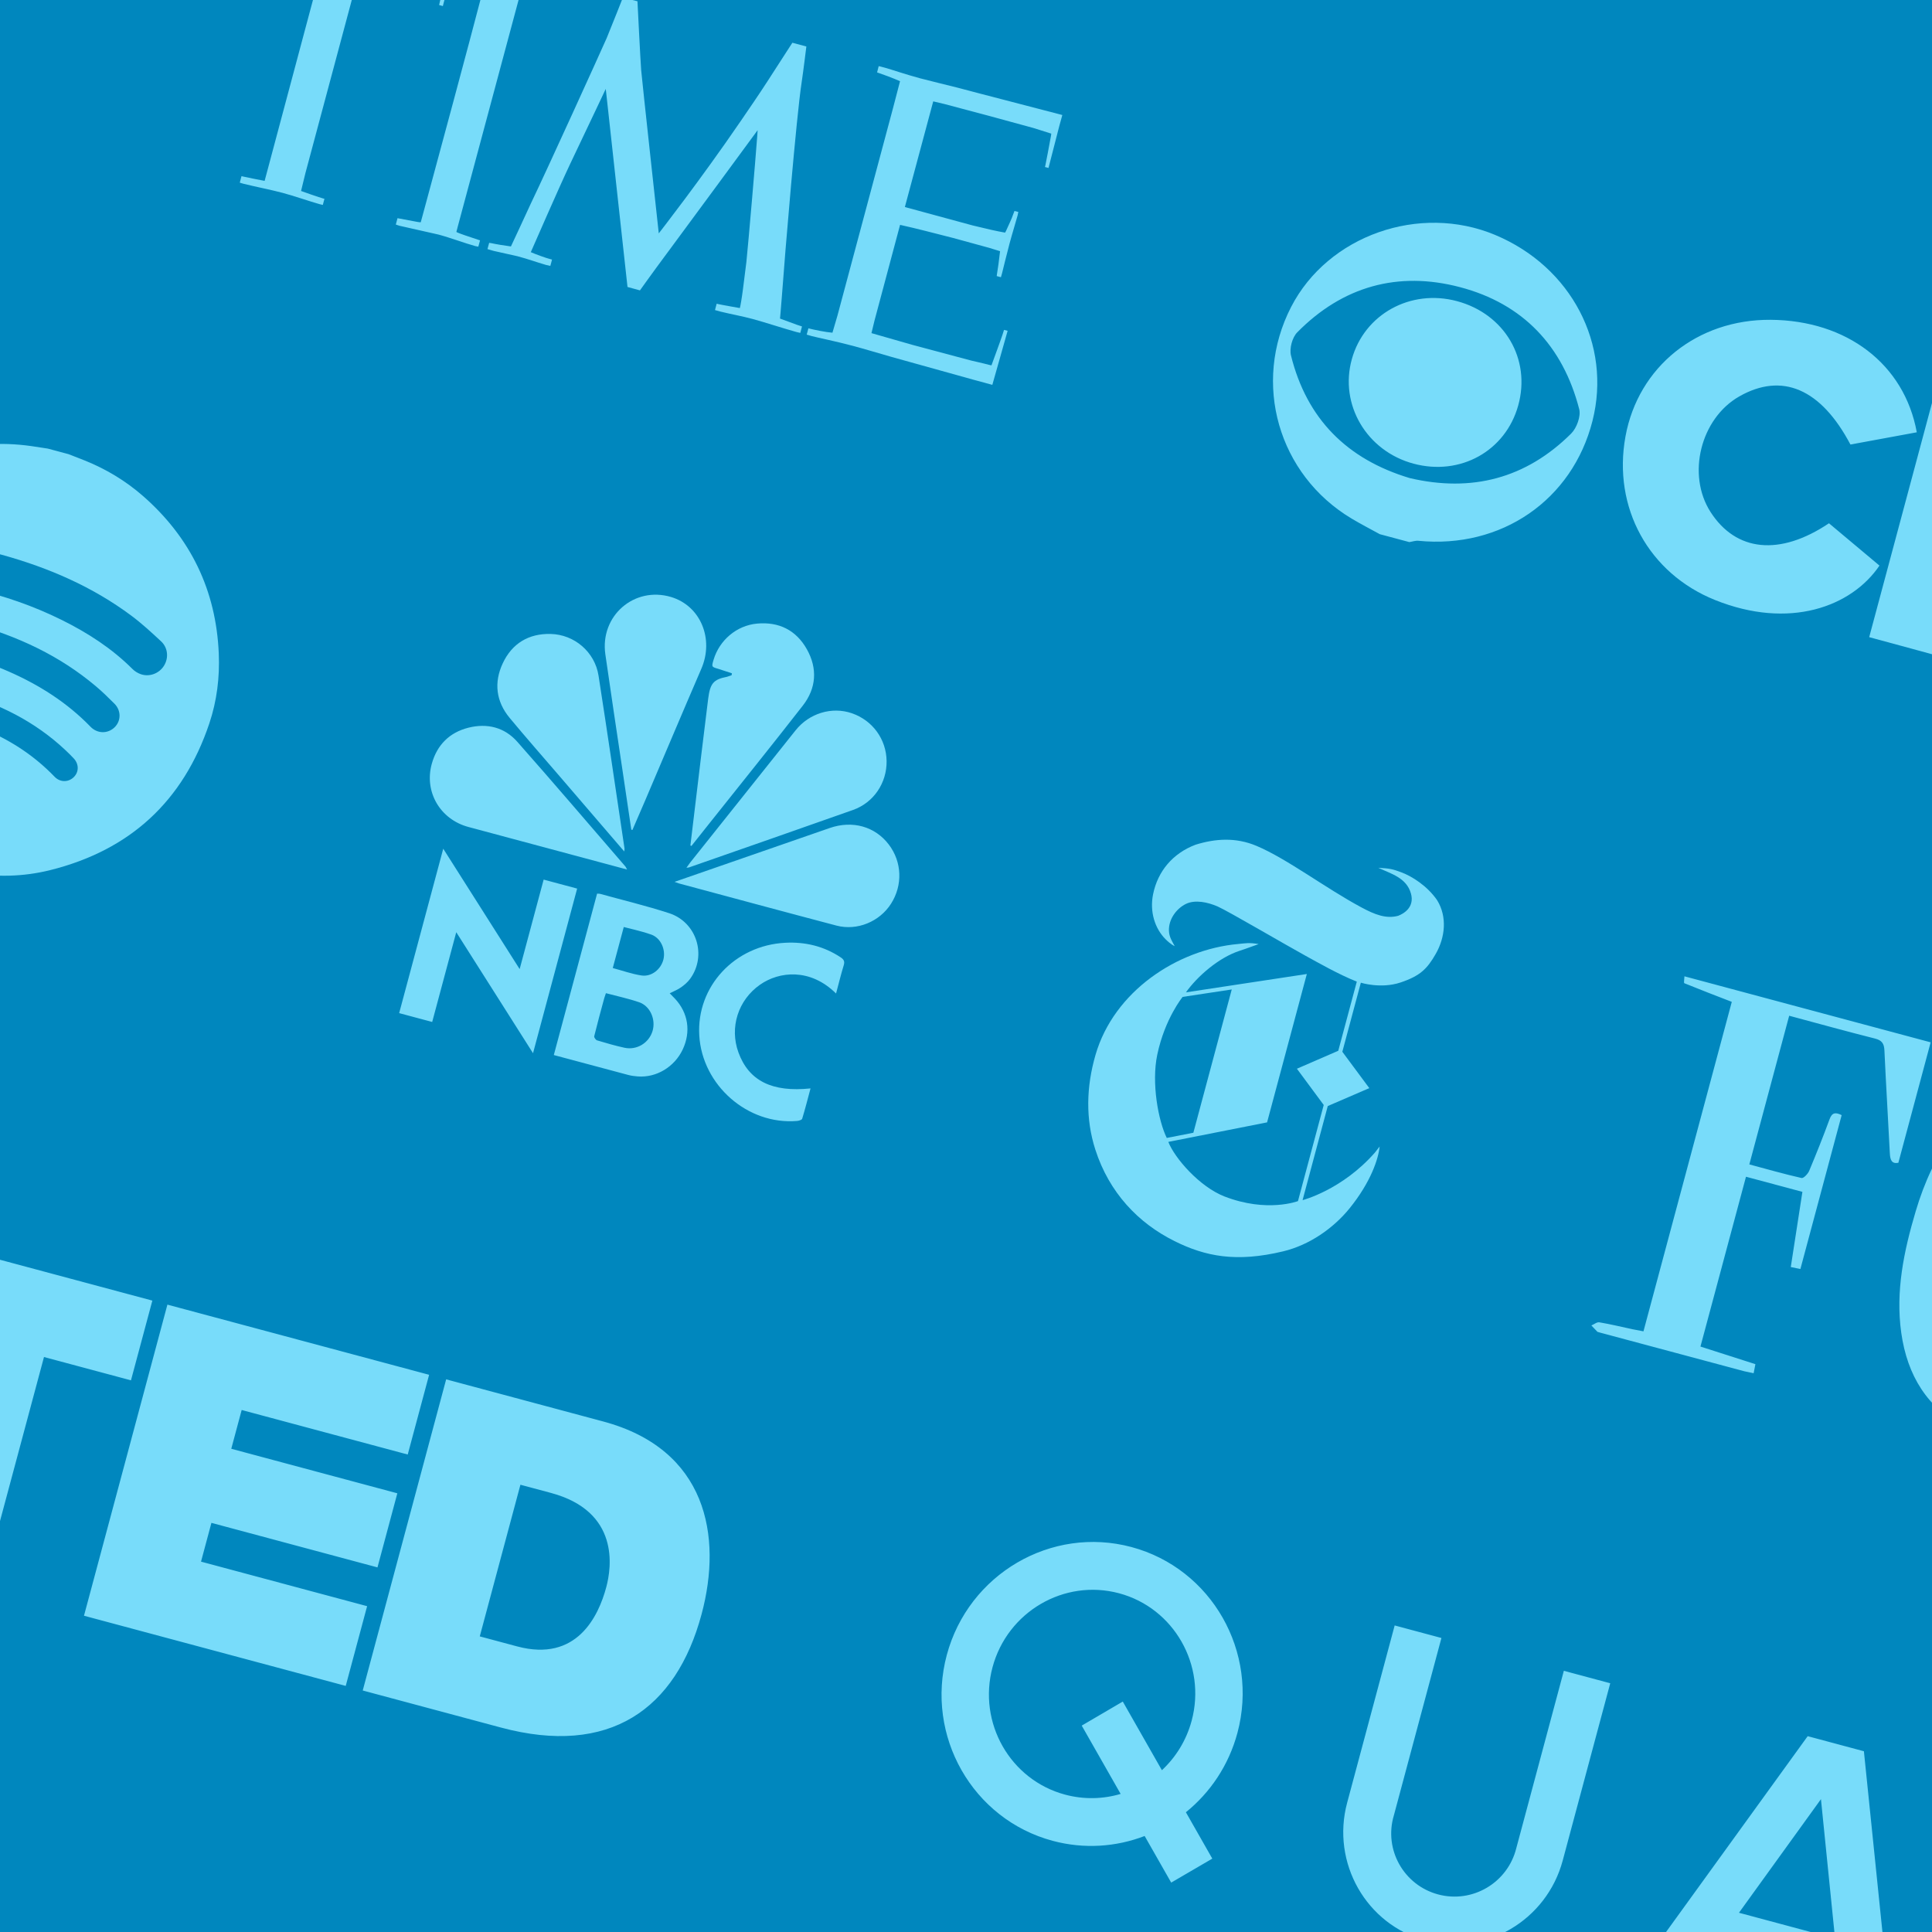 <svg width="100" height="100" viewBox="0 0 100 100" xmlns="http://www.w3.org/2000/svg"><title>features-icon-trusted</title><desc>Created with Sketch.</desc><g fill="none"><path fill="#0087BE" d="M0 0h100v100h-100z"/><g fill="#78DCFA"><g><path d="M122.845 35.893c-2.352 3.126-5.298 3.682-9.22 1.742-1.505-.744-2.803-1.723-3.73-3.26l2.731-2.32c1.122 1.675 2.552 2.776 4.478 3.144.287.055.62.141.871.049.371-.135.821-.352.977-.664.089-.179-.259-.735-.541-.913-.918-.579-1.904-1.05-2.849-1.588-.514-.293-1.017-.612-1.493-.962-1.441-1.06-2.075-2.485-1.657-4.241.419-1.76 1.588-2.858 3.348-3.286 3.024-.735 7.011.898 8.916 3.696l-2.513 2.02c-1.203-.778-2.318-1.501-3.438-2.22-.109-.071-.235-.132-.362-.156-.663-.13-1.469-.486-1.861.312-.429.872.503 1.092 1.006 1.41.779.492 1.629.869 2.442 1.306 1.912 1.027 3.285 2.42 3.205 4.781l-.308 1.15h-.001zm-51.43-8.245c-.484-.267-.976-.52-1.45-.803-3.808-2.273-5.165-7.02-3.137-10.957 1.904-3.697 6.644-5.368 10.565-3.726 3.939 1.65 6.039 5.666 5.033 9.627-1.041 4.097-4.722 6.628-9.012 6.202-.151-.015-.31.044-.466.068l-1.534-.411zm1.558-2.901c3.196.748 6.008.021 8.348-2.304.288-.286.514-.897.418-1.268-.843-3.264-2.907-5.454-6.17-6.312-3.21-.845-6.077-.042-8.424 2.34-.258.262-.413.836-.324 1.194.815 3.286 2.905 5.379 6.152 6.35zm27.546-5.827c2.974.797 5.917 1.442 8.759 2.391 2.642.882 3.524 3.71 1.919 5.736-.514.648-1.351 1.041-2.071 1.572 1.272 1.15 1.737 2.675 1.017 4.429-.752 1.832-2.482 2.785-4.415 2.318-2.983-.721-5.935-1.571-8.979-2.387l3.77-14.06h.001zm.787 11.829c1.354.363 2.638.791 3.959 1.011.4.066 1.144-.352 1.28-.716.132-.356-.199-1.228-.522-1.349-1.333-.496-2.741-.793-4.121-1.163l-.594 2.217zm1.487-5.552c1.29.346 2.514.75 3.77.962.358.06 1.053-.365 1.152-.699.103-.349-.223-1.128-.538-1.246-1.221-.457-2.513-.726-3.831-1.08l-.553 2.062zm-8.125 1.888l2.613 2.19c-1.446 2.136-4.669 3.327-8.515 1.78-3.414-1.373-5.307-4.77-4.631-8.469.659-3.604 3.717-6.06 7.511-6.033 3.935.028 6.92 2.281 7.567 5.823l-3.435.633c-1.526-2.893-3.545-3.752-5.759-2.487-1.999 1.144-2.721 4.046-1.484 5.975 1.322 2.062 3.588 2.296 6.132.588zM73.167 24c-2.428-.65-3.852-3.06-3.196-5.411.648-2.327 3.037-3.646 5.439-3.003 2.469.66 3.841 2.995 3.173 5.399-.655 2.36-2.997 3.663-5.415 3.015" id="Shape"/></g><path d="M119.363 69.322l-.921 3.436c-.382 1.426-.747 2.855-1.157 4.273-.12.417-.007.567.383.671.585.157 1.161.349 1.729.559.114.043.174.231.26.352-.129.046-.274.156-.384.127-2.484-.653-4.965-1.316-7.44-1.998-.131-.036-.211-.258-.315-.393l.138-.164c.725.16 1.455.306 2.176.488.354.09.541.059.649-.35 1.447-5.448 2.91-10.89 4.368-16.334l.064-.345c-.742-.228-1.484-.452-2.223-.685-.391-.122-.389-.13-.231-.627l1.947.522c2.305.63 4.622 1.218 6.906 1.916.836.255 1.636.703 2.373 1.185.885.579 1.324 1.477 1.31 2.55-.016 1.228-.293 2.397-.917 3.464-.686 1.175-1.738 1.797-3.077 1.954-.402.047-.807.061-1.36.102l.736.388c1.337.705 1.855 1.627 1.71 3.132-.178 1.856-.368 3.712-.586 5.564-.058.49.033.746.559.858.535.113 1.048.333 1.649.666-.143.087-.313.275-.427.246-1.554-.392-3.1-.815-4.701-1.244l.279-2.614c.157-1.448.325-2.896.468-4.345.035-.351.012-.711-.022-1.063-.071-.736-.443-1.3-1.15-1.531-.893-.292-1.813-.499-2.793-.762v.001zm.19-.599c1.052.219 2.065.498 3.095.626 1.03.127 1.849-.363 2.347-1.261.752-1.354 1.167-2.818 1.194-4.372.013-.733-.198-1.41-.778-1.914-1.043-.909-2.379-1.017-3.627-1.4l-2.231 8.321zm-5.761-1.428c-.624 2.11-1.45 4.103-2.989 5.717-1.601 1.679-3.586 2.363-5.87 1.918-1.089-.212-2.192-.537-3.182-1.027-1.999-.991-3.033-2.729-3.341-4.908-.306-2.165.137-4.245.746-6.299.442-1.49 1.076-2.893 2.015-4.146 1.629-2.173 3.777-3.103 6.482-2.678 2.234.35 4.244 1.127 5.56 3.105 1.058 1.59 1.257 3.381 1.073 5.22-.103 1.039-.326 2.067-.495 3.099v-.001zm-11.848-3.12l.169.06c-.18.67-.39 1.333-.532 2.009-.337 1.6-.665 3.203-.439 4.857.12.881.478 1.632 1.161 2.214 1.963 1.671 4.622 1.301 6.015-.839.165-.253.317-.516.444-.788 1.33-2.838 2.116-5.841 2.638-8.915.157-.919.198-1.874.156-2.807-.067-1.488-.845-2.545-2.266-3.057-.531-.191-1.099-.293-1.658-.389-.883-.152-1.696.092-2.321.698-.513.498-1.035 1.067-1.316 1.708-.752 1.72-1.377 3.496-2.052 5.249zm80.523 21.431l-2.357 8.789.522.164c1.36.367 2.725.716 4.079 1.105.38.109.573.013.785-.299 1.097-1.616 2.221-3.215 3.326-4.826.19-.277.372-.487.79-.221l-2.328 6.625-12.943-3.47c-.027-.315.052-.479.436-.383.657.163 1.323.291 1.982.448.281.067.459.053.549-.286 1.464-5.498 2.939-10.993 4.411-16.489l.036-.357c-.756-.203-1.523-.413-2.292-.612-.33-.085-.465-.235-.222-.587l12.865 3.449-1.649 6.15c-.384.015-.456-.256-.468-.615-.059-1.704-.123-3.408-.211-5.111-.009-.179-.156-.468-.295-.508-1.543-.44-3.097-.84-4.649-1.249l-.144.018-2.034 7.588 2.892.776c.382-1.034.775-2.059 1.136-3.095.121-.347.29-.408.619-.207l-2.13 7.943-.484-.083.673-3.878-2.898-.777.001-.001zm-19.855-14.344l.139-.52c1.048.281 2.079.551 3.106.835.599.166 1.344.196 1.744.579.382.365.406 1.106.578 1.685 1.181 3.972 2.359 7.946 3.538 11.918l.213.684 3.109-11.594c-.685-.258-1.374-.538-2.078-.773-.357-.119-.382-.299-.236-.621l5.908 1.584c.02.362-.086.516-.488.432-.593-.125-1.201-.177-1.792-.307-.377-.082-.494.059-.582.395-.503 1.927-1.025 3.849-1.541 5.773l-3.051 11.381c-.457.054-.518-.258-.606-.545l-4.021-13.166-1.293-4.236-.194-.536-3.993 14.895c.671.258 1.343.527 2.023.774.321.116.502.265.291.648l-5.975-1.602c-.076-.4.09-.5.434-.439.772.135 1.545.26 2.38.4l.156-.583 4.076-15.203c.228-.852.106-1.086-.732-1.416l-1.113-.439v-.001zm-.537-.657c-.01.385-.152.498-.511.426-.645-.131-1.3-.212-2.027-.326l-.163.609c-1.142 4.259-2.276 8.52-3.429 12.776-.686 2.533-2.065 3.504-4.674 3.215-1.6-.178-3.154-.604-4.574-1.399-1.888-1.056-2.616-2.602-2.139-4.7.386-1.697.864-3.374 1.312-5.057.709-2.664 1.426-5.324 2.14-7.987l.178-.663c-.705-.223-1.36-.442-2.021-.635-.34-.099-.442-.255-.209-.59l8.043 2.157c.046.356-.064.512-.437.41-.787-.217-1.576-.425-2.397-.645l-.196.619c-1.143 4.259-2.285 8.518-3.426 12.778l-.102.414c-.434 1.926.039 2.952 1.873 3.681.883.351 1.844.572 2.79.682 1.324.154 2.302-.557 2.751-1.808.084-.234.151-.474.216-.714 1.139-4.242 2.276-8.483 3.413-12.725l.176-.655-2.053-.821.061-.49 5.408 1.45h-.002zm-16.667-4.484l-1.524 6.327c-.479.013-.557-.294-.575-.652-.087-1.738-.183-3.476-.249-5.215-.014-.36-.115-.534-.482-.618-.831-.193-1.65-.433-2.509-.663l-4.588 17.113c.806.267 1.594.541 2.39.784.36.111.335.286.178.538l-8.467-2.27-.05-.187c.155-.063.324-.2.464-.175.701.124 1.398.276 2.09.448.318.08.483.042.577-.312 1.459-5.48 2.93-10.957 4.397-16.435l.041-.291c-.937-.251-1.873-.517-2.821-.736-.108-.025-.313.184-.409.327-.985 1.477-1.965 2.959-2.927 4.451-.203.315-.399.426-.688.22.306-1.143.602-2.274.914-3.401.209-.753.476-1.492.653-2.252.115-.494.295-.608.801-.47 4.059 1.11 8.126 2.191 12.19 3.282l.593.187h-.001zm-52.8-13.546l-2.063 7.695c.92.247 1.807.501 2.705.704.101.023.325-.212.392-.369.371-.884.726-1.776 1.057-2.677.129-.352.313-.364.625-.209l-2.136 7.966-.498-.103.602-3.891-2.92-.783-2.357 8.79 2.844.911-.091.469-.488-.103-7.443-1.994-.153-.045-.315-.33c.138-.058.287-.184.411-.163.58.098 1.153.237 1.728.36l.557.107 4.572-17.054c-.822-.318-1.644-.633-2.458-.965-.034-.014.002-.197.007-.357l12.744 3.417-1.672 6.236c-.351.066-.424-.159-.441-.491-.088-1.774-.199-3.547-.28-5.322-.016-.356-.126-.527-.491-.619-1.468-.369-2.927-.775-4.438-1.18l.001.001zM30.902 46.253l.14.008c1.197.33 2.408.621 3.588 1.004 1.436.466 1.969 2.196 1.089 3.401-.125.171-.296.317-.469.439-.174.123-.379.202-.586.308l.271.277c.688.737.836 1.71.402 2.631-.426.905-1.367 1.471-2.33 1.395-.165-.013-.332-.034-.491-.077-1.201-.317-2.401-.641-3.601-.963l-.25-.067 2.241-8.358h-.001zm.46 5.155l-.085.253c-.178.657-.359 1.315-.521 1.976-.014.058.081.192.148.212.468.14.938.278 1.417.382.64.139 1.267-.247 1.454-.864.178-.593-.116-1.29-.69-1.489-.552-.192-1.128-.312-1.723-.471h.001zm.924-3.425l-.569 2.122c.509.137.989.31 1.485.385.52.079 1.009-.318 1.136-.827.128-.515-.135-1.112-.627-1.289-.455-.165-.936-.261-1.425-.392v.001zm-4.698 6.529l-3.972-6.261-1.246 4.646-1.71-.458 2.282-8.51 3.955 6.231 1.242-4.632 1.734.465-2.284 8.52zm5.088-11.569l-.454-3.062c-.298-2.006-.604-4.009-.89-6.017-.283-1.988 1.496-3.531 3.4-2.964 1.526.455 2.238 2.166 1.57 3.713-.985 2.28-1.949 4.57-2.923 6.854l-.645 1.492-.057-.015zm2.853 1.973l.184-.257 5.467-6.858c.704-.883 1.872-1.239 2.906-.885 1.076.367 1.789 1.345 1.804 2.475.015 1.132-.664 2.152-1.739 2.533-2.828 1.002-5.663 1.986-8.495 2.976l-.128.016zm.205-1.15l.186-1.548c.244-2.017.481-4.036.735-6.052.1-.789.273-1.002.97-1.134l.241-.08.019-.101-.688-.226c-.372-.107-.373-.103-.262-.477.301-1.01 1.19-1.773 2.248-1.871 1.129-.105 2.025.337 2.582 1.331.557.995.491 2.012-.212 2.915-1.585 2.036-3.205 4.044-4.811 6.064l-.952 1.198-.054-.021v.001zm-3.422.307l-3.349-3.898c-.862-1.004-1.738-1.997-2.583-3.016-.706-.851-.824-1.83-.359-2.824.482-1.032 1.343-1.55 2.481-1.522 1.232.03 2.288.936 2.478 2.156.465 2.986.901 5.975 1.347 8.964l-.016.14zm2.604 1.571l2.917-1.012 5.113-1.774c1.178-.408 2.342-.082 3.055.851.687.897.733 2.108.116 3.072-.591.924-1.751 1.409-2.82 1.128-2.725-.717-5.444-1.455-8.165-2.185l-.217-.079zm-2.459-.637l-.309-.083c-2.636-.707-5.274-1.411-7.91-2.122-1.463-.395-2.293-1.825-1.888-3.271.275-.982.922-1.624 1.905-1.868.967-.24 1.86-.016 2.519.73 1.89 2.137 3.741 4.31 5.606 6.468l.077.145zm10.817 6.417c-1.338-1.326-2.944-1.149-3.934-.457-1.137.795-1.588 2.215-1.119 3.504.533 1.467 1.733 2.074 3.732 1.865-.143.533-.275 1.055-.432 1.57-.019.061-.172.107-.267.115-2.554.214-4.909-1.849-5.06-4.428-.148-2.53 1.829-4.662 4.453-4.796 1.035-.053 1.997.178 2.869.757.162.108.217.21.155.41-.143.469-.259.946-.397 1.461zM-2.672 68.912l-4.504-1.208 1.107-4.127 13.955 3.742-1.107 4.127-4.502-1.207-3.211 11.976-4.949-1.327 3.211-11.976zm11.336-1.385l13.547 3.632-1.107 4.127-8.595-2.305-.538 2.007 8.595 2.305-1.028 3.835-8.595-2.305-.538 2.007 8.597 2.305-1.107 4.127-13.548-3.632 4.318-16.104h-.001zm16.169 17.172l1.936.519c3.085.827 4.207-1.556 4.612-3.069.272-1.013.711-3.917-2.869-4.877l-1.575-.422-2.104 7.849zm-1.74-13.304l8.125 2.179c5.356 1.436 6.185 5.913 5.097 9.972-1.325 4.941-4.777 7.375-10.382 5.873l-7.158-1.919 4.318-16.104zM61.381 93.802c1.255-1.014 2.216-2.423 2.668-4.107 1.124-4.191-1.337-8.508-5.483-9.62-4.148-1.112-8.436 1.395-9.56 5.586-1.124 4.194 1.335 8.509 5.483 9.621 1.63.437 3.284.315 4.758-.251l1.374 2.412 2.128-1.241-1.367-2.399zm-1.241-2.176l-2.025-3.554-2.125 1.245 2.014 3.536c-.909.269-1.897.299-2.874.037-2.843-.762-4.528-3.718-3.757-6.593.77-2.872 3.708-4.591 6.551-3.829 2.84.761 4.527 3.721 3.757 6.592-.273 1.02-.822 1.896-1.541 2.565h-.001zm73.726 9.043l-.648 2.417-4.473-1.199-3.241 12.089-2.422-.649 3.241-12.088-4.471-1.199.648-2.417 11.366 3.047zm-37.391-10.025l-2.909-.78-9.419 13.023 2.538.68 1.794-2.548 6.819 1.828.278 3.104 2.539.681-1.64-15.988zm-6.467 8.361l4.244-5.88.73 7.213-4.974-1.334zm59.608 8.478l-10.605 7.488 8.021 2.151-.657 2.45-11.18-2.998.691-2.577 10.6-7.353-7.491-2.008.642-2.393 10.621 2.848-.642 2.393zm-66.27-20.359l-2.46 9.177c-.834 3.111-4.013 4.971-7.09 4.146-3.077-.825-4.902-4.026-4.068-7.137l2.46-9.177 2.42.649-2.46 9.177c-.534 1.777.516 3.621 2.289 4.096 1.77.475 3.601-.596 4.047-2.397l2.46-9.177 2.402.644zm28.71 17.98c1.868-.387 3.453-1.793 3.981-3.761.713-2.659-.819-5.615-3.505-6.393l-5.313-1.425-3.889 14.505 2.423.65 1.171-4.369 2.194.588 3.623 6.454 2.134-1.23-2.818-5.019zm-1.777-2.458l-2.714-.728 1.424-5.312 2.714.728c1.477.396 2.359 1.908 1.966 3.374-.393 1.466-1.914 2.334-3.39 1.938z" id="Shape"/><path d="M72.522 45.147c.548.199 1.357.706 1.868 1.454.525.86.413 1.922-.082 2.782-.44.766-.802 1.129-1.813 1.469-1.022.342-2.058.012-2.058.012l-.958 3.575 1.396 1.882-2.15.928-1.304 4.87s2.045-.523 3.746-2.464l.243-.312c-.062.625-.444 1.823-1.552 3.195-.835 1.033-2.084 1.908-3.445 2.232-2.412.581-4.02.267-5.62-.531-1.875-.931-3.382-2.506-4.1-4.74-.505-1.57-.473-3.234.012-4.903.952-3.277 4.215-5.45 7.384-5.736.386-.035.549-.083 1.059.006-.271.092-.59.219-.972.342-1.09.35-2.206 1.329-2.792 2.156l6.258-.95-2.058 7.68-5.112 1.01c.328.837 1.607 2.316 2.905 2.824 2.21.856 3.806.24 3.806.24l1.333-4.975-1.388-1.876 2.141-.93.959-3.579c-.933-.367-2.018-.991-2.657-1.34-.939-.512-4.042-2.332-4.548-2.55-.505-.218-1.161-.367-1.646-.129-.486.242-.893.788-.873 1.383.011.337.181.577.299.799 0 0-.189-.068-.485-.368-.533-.541-.819-1.398-.636-2.311.241-1.197 1.019-2.124 2.199-2.57 1.005-.312 2.071-.399 3.16.062 1.588.672 3.561 2.181 5.412 3.175.717.387 1.293.607 1.913.443.298-.111.862-.449.664-1.153-.23-.824-1.04-1.024-1.69-1.333.62.036.749.071 1.18.23m-10.752 13.485l1.987-7.417-2.541.385c-.001 0-.921 1.118-1.315 2.994-.307 1.465.053 3.413.492 4.306l1.377-.269"/><path d="M17.044-3.162l-1.232-.336-1.911-.512-1.16-.3-.462 1.653-.189-.045.51-1.86.199-.767c.643.206 2.991.858 5.433 1.512 2.848.763 4.69 1.226 5.416 1.397l-.236.846-.49 1.888-.194-.054.196-.848.201-.938-.814-.23-2.45-.657-.94-.248-3.113 11.624-.225.922c.091.039.982.345 1.146.389l.065.016-.085.317-.161-.038c-.514-.144-1.33-.429-1.922-.587-.582-.156-1.419-.319-2.029-.472l-.186-.055.089-.338.101.024c.259.059.903.185 1.071.216l.026.003 3.346-12.522zm7.533 15.892c-.478-.128-1.269-.425-1.878-.588l-2.028-.458-.184-.061.088-.33.796.149c.173.033.332.067.407.063l.275-1.014c.578-2.131 2.206-8.156 2.917-10.889l.297-1.124-.364-.141-.785-.282.085-.331c.564.151 1.385.432 2.064.614l2.21.531-.094.344-.378-.075-.895-.144-.284 1.061-2.947 10.983-.187.698-.07.27c0 .014.332.137.409.162l.774.26.042.011-.089.33-.184-.037zm6.776-8.127s-.763 1.619-1.85 3.899c-.583 1.233-1.938 4.345-2.029 4.55.27.117.811.311.962.346l.137.038-.088.328-.218-.049c-.53-.154-.903-.297-1.477-.451l-1.246-.279-.313-.091.088-.325.122.019c.258.057.66.122 1.004.168.07-.152.785-1.674 1.028-2.215.855-1.779 3.572-7.761 3.929-8.57.358-.881.795-1.98.84-2.101.274.078.753.195.753.195s.154 3.107.192 3.565c.037.459.911 8.449.911 8.449s2.156-2.764 4.229-5.795c.42-.614.969-1.413 1.391-2.067l1.295-2.005.724.194s-.163 1.326-.252 1.912c-.259 1.706-.853 8.761-1.021 11.088-.043.582-.091 1.083-.091 1.083l.882.324.256.084-.088.334-.206-.048c-.647-.178-1.643-.507-2.266-.674-.555-.149-1.101-.244-1.659-.381l-.285-.079.088-.33.116.028c.274.06 1.012.182 1.084.198.033-.121.106-.551.162-.995.041-.313.111-.848.174-1.377.107-1.032.475-5.33.563-6.527l.02-.307s-3.822 5.204-4.585 6.226l-.145.195c-.732.986-1.361 1.87-1.361 1.87l-.644-.176-1.099-10.018-.027-.234zm22.921 4.091l-.187-.05.024-.098c.046-.247.189-.943.291-1.534l.012-.095-.568-.18-.374-.117c-.003-.003-1.193-.329-2.422-.66l-2.171-.577-.575-.136-1.468 5.469 3.509.953.96.227c.055.015.692.147.718.145l.05-.092c.14-.317.289-.614.37-.856l.065-.172.201.049-.038.18c-.09.329-.298 1.007-.417 1.456-.172.646-.311 1.234-.385 1.527l-.061.216-.219-.059.014-.1c.061-.383.1-.654.143-1.05l.018-.137-.559-.173c-.068-.021-.922-.256-1.885-.516l-1.409-.359c-.352-.094-.94-.228-1.323-.316l-1.325 4.961-.156.643 2.122.608 3.037.811c.014.004.703.159.914.22l.138.029.283-.776c.012-.036.308-.839.367-1.06l.187.048c-.056.209-.792 2.797-.792 2.797-.342-.092-1.392-.374-2.685-.741l-2.522-.702c-.699-.198-1.386-.409-2.017-.577-.9-.24-1.797-.417-2.139-.508l-.245-.072.088-.327.063.017c.211.056.841.185 1.181.211l.26-.886 2.874-10.732c.133-.496.346-1.325.365-1.399l-.276-.118c-.187-.079-.561-.216-.762-.285l-.15-.053.084-.326.315.081c.362.099 1.014.33 1.827.55.511.137 1.343.333 1.936.484.843.226 1.485.389 2.303.603l2.921.76.202.053-.024.088-.139.506-.551 2.14z"/><path d="M3.556 23.511l.802.313c1.119.447 2.141 1.059 3.047 1.852 2.467 2.163 3.781 4.882 3.919 8.154.052 1.233-.098 2.449-.49 3.616-1.35 4.024-4.104 6.56-8.234 7.591-1.402.35-2.832.375-4.256.127-3.006-.524-5.451-1.988-7.257-4.453-1.665-2.273-2.358-4.829-2.111-7.627.048-.533.178-1.058.269-1.587l.006-.109.083-.309.058-.126c.233-.598.417-1.221.707-1.791 1.458-2.858 3.738-4.765 6.813-5.712 1.538-.474 3.113-.586 4.711-.36l.849.129 1.085.291zm-9.97 5.206c-.178.666.323 1.314 1.021 1.299 1.354-.029 2.683.15 3.997.452 1.593.365 3.13.896 4.596 1.623 1.345.667 2.593 1.473 3.661 2.54.116.117.273.212.429.266.45.155.951-.04 1.198-.438.249-.402.209-.927-.148-1.261-.498-.464-1.002-.929-1.547-1.335-2.01-1.497-4.276-2.476-6.679-3.142-.904-.25-1.832-.416-2.757-.582-.92-.166-1.853-.215-2.788-.187-.48.014-.863.315-.984.767v-.001zm4.792 3.5c-.335-.064-.983-.201-1.636-.308-.849-.139-1.706-.183-2.565-.152-.411.015-.751.335-.814.709-.09.537.354 1.035.914 1.014 1.294-.048 2.565.135 3.815.457.802.207 1.582.48 2.342.814 1.593.698 3.038 1.612 4.253 2.867.354.365.895.37 1.247.024.337-.331.342-.866-.009-1.218-.316-.317-.637-.631-.979-.918-1.84-1.545-3.952-2.562-6.568-3.289zm-.492 3.629l-.703-.156c-1.154-.263-2.324-.393-3.505-.437-.4-.014-.724.267-.742.637-.019.395.273.72.685.736.918.037 1.829.132 2.733.297 1.029.186 2.027.476 2.987.891 1.317.568 2.488 1.354 3.484 2.39.281.293.705.297.988.026.276-.265.281-.678.005-.973-.142-.153-.29-.298-.442-.44-1.568-1.47-3.429-2.401-5.489-2.97z"/></g></g></svg>